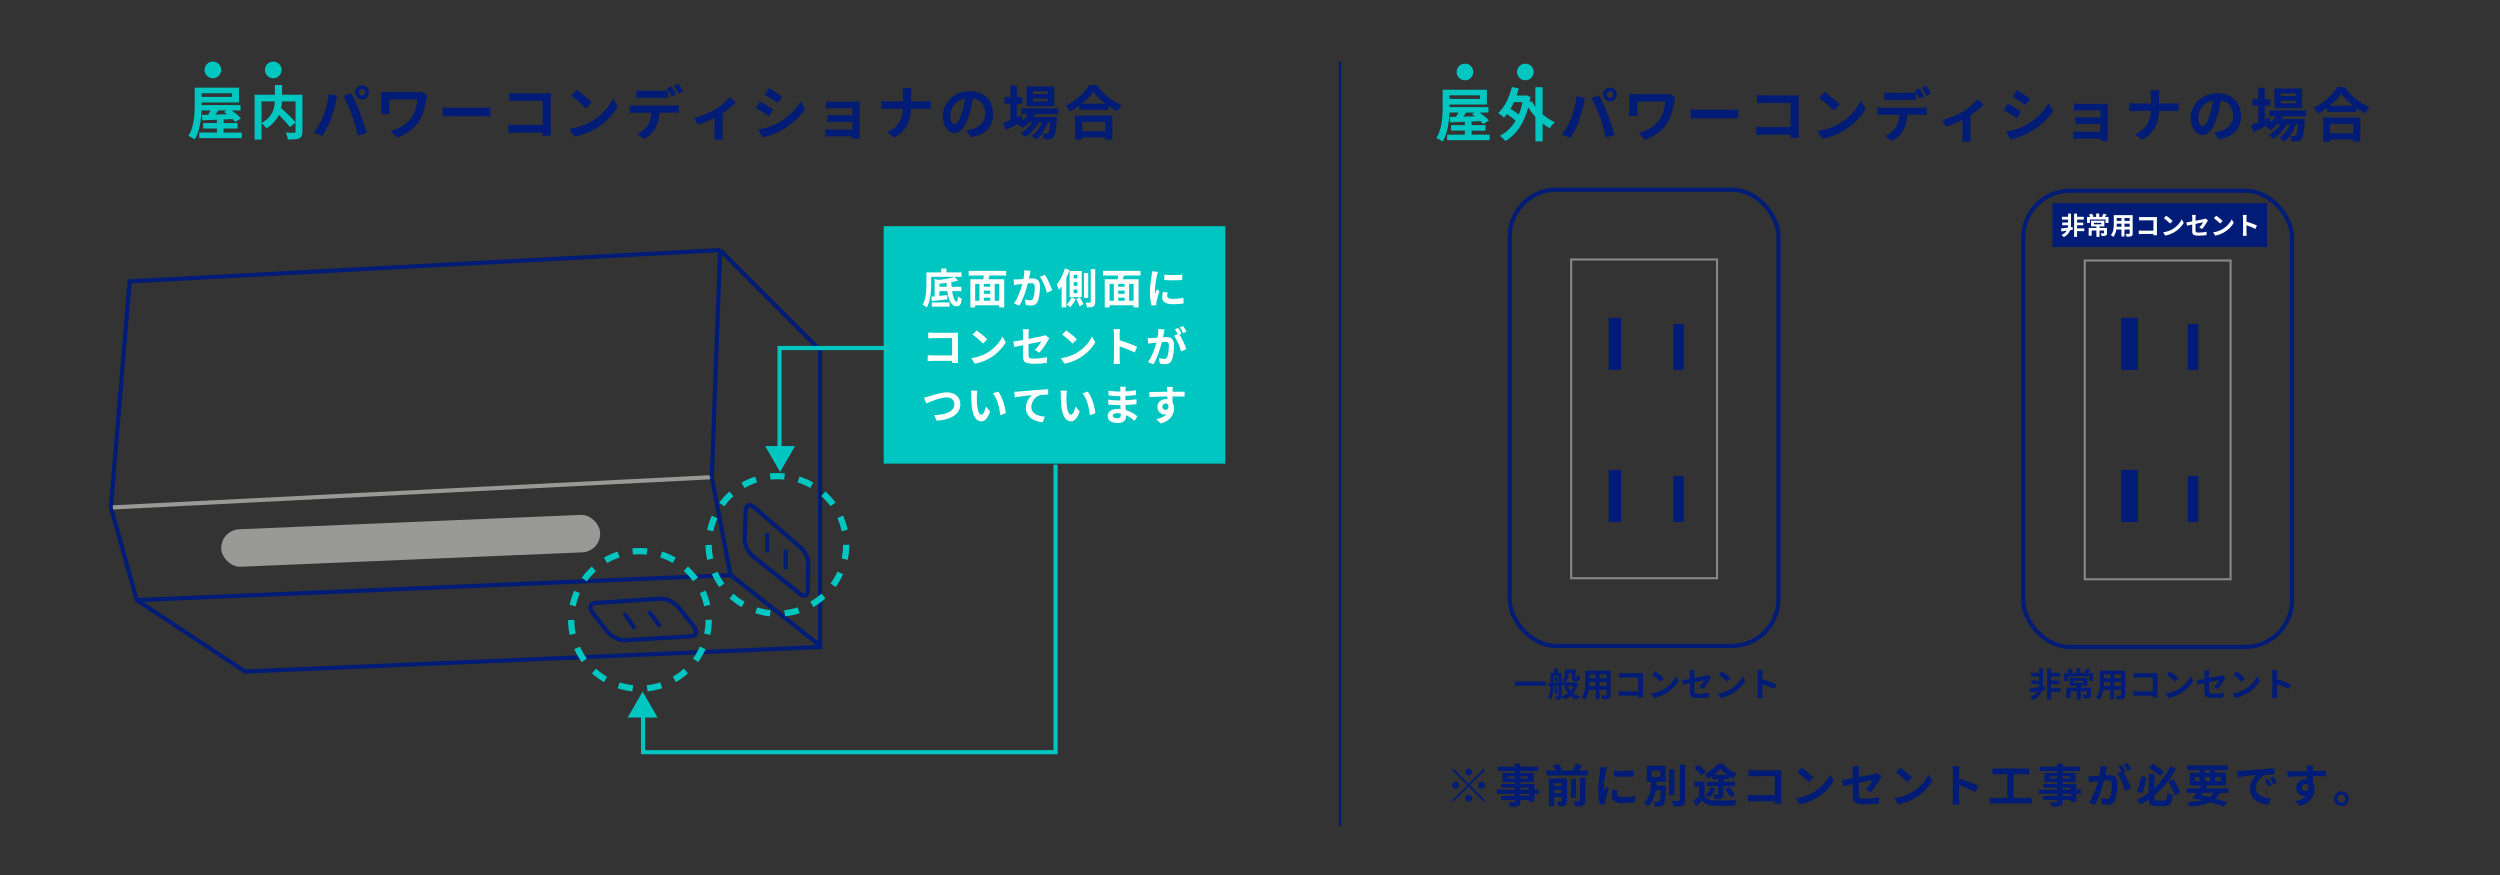 <?xml version="1.0" encoding="UTF-8"?>
<svg xmlns="http://www.w3.org/2000/svg" id="_レイヤー_2" data-name="レイヤー 2" viewBox="0 0 1200 420">
  <rect x="0" y="0" width="1200" height="420" fill="#333333" stroke="none"/>
  <defs>
    <style>
      .cls-1 {
        stroke-dasharray: 0 0 6.91 6.91;
        stroke-width: 3px;
      }

      .cls-1, .cls-2 {
        stroke: #00c6c1;
      }

      .cls-1, .cls-2, .cls-3, .cls-4, .cls-5, .cls-6 {
        fill: none;
        stroke-miterlimit: 10;
      }

      .cls-7 {
        fill: #00c6c1;
      }

      .cls-7, .cls-8, .cls-9, .cls-10 {
        stroke-width: 0px;
      }

      .cls-8 {
        fill: #001c77;
      }

      .cls-9 {
        fill: #999998;
      }

      .cls-2, .cls-3, .cls-4 {
        stroke-width: 2px;
      }

      .cls-10 {
        fill: #fff;
      }

      .cls-3, .cls-6 {
        stroke: #001c77;
      }

      .cls-4 {
        stroke: #999998;
      }

      .cls-5 {
        stroke: #888889;
      }
    </style>
  </defs>
  <path class="cls-3" d="m345.67,120.05l-283,15s-.23.01-.46.02l-.04.48s-8.02,97.08-8.92,108c.2.72.42,1.5.42,1.5l12,43s44.45,29.35,51.94,34.3c.81-.03,1.55-.07,1.55-.07,0,0,261.53-11.16,274.51-11.71,0-8.99,0-141.52,0-141.52,0,0,0-.43,0-1-6.97-6.97-48-48-48-48"></path>
  <line class="cls-4" x1="54.17" y1="243.55" x2="341.67" y2="229.05"></line>
  <line class="cls-3" x1="341.67" y1="229.05" x2="345.67" y2="120.05"></line>
  <line class="cls-3" x1="350.17" y1="275.55" x2="393.17" y2="309.55"></line>
  <line class="cls-3" x1="341.67" y1="229.05" x2="350.67" y2="276.05"></line>
  <line class="cls-3" x1="350.67" y1="276.05" x2="65.67" y2="288.05"></line>
  <rect class="cls-9" x="106.13" y="250.59" width="182.04" height="18" rx="9" ry="9" transform="translate(-10.75 8.52) rotate(-2.41)"></rect>
  <path class="cls-3" d="m331.56,305.47l-31.66,1.84c-2.73.16-6.55-1.79-8.54-4.34l-6.75-8.66c-1.97-2.52-1.38-4.71,1.3-4.88l31.18-2.05c2.76-.18,6.67,1.74,8.73,4.3l7.06,8.79c2.08,2.59,1.5,4.83-1.31,5Z"></path>
  <line class="cls-3" x1="299.63" y1="294.33" x2="304.71" y2="301.76"></line>
  <line class="cls-3" x1="311.45" y1="293.47" x2="316.9" y2="300.63"></line>
  <path class="cls-3" d="m384.34,285.24l-23.14-18.43c-2.15-1.71-3.83-5.41-3.74-8.24l.46-13.44c.09-2.78,1.91-3.51,4.03-1.68l22.83,19.8c1.82,1.58,3.24,4.92,3.2,7.49l-.22,12.41c-.05,2.61-1.56,3.55-3.41,2.08Z"></path>
  <line class="cls-3" x1="368.28" y1="255.89" x2="368.28" y2="265.17"></line>
  <line class="cls-3" x1="377.17" y1="263.89" x2="377.17" y2="273.17"></line>
  <g>
    <path class="cls-7" d="m116.05,63.63v2.63h-20.41v-2.63h8.48v-1.93h-6.61v-2.63h6.61v-1.6c-2.63.11-5.04.2-7.03.28l-.14-2.6,2.94-.06c.39-.64.81-1.37,1.2-2.07h-4.37c-.17,4.56-.9,10.16-3.3,13.92-.64-.56-2.16-1.4-2.97-1.71,2.77-4.31,3-10.61,3-15.06v-8.09h21.25v7.11h-17.92v1.23h18.68v2.6h-4.2c1.65,1.2,3.44,2.69,4.42,3.81l-2.77,1.71c-.34-.42-.78-.9-1.29-1.37-1.43.06-2.86.11-4.28.17v1.74h6.72v2.63h-6.72v1.93h8.71Zm-19.26-18.87v1.74h14.56v-1.74h-14.56Zm8.01,8.26c-.45.67-.92,1.34-1.37,1.96,1.76-.06,3.64-.11,5.52-.17-.45-.39-.92-.76-1.37-1.06l1.2-.73h-3.98Z"></path>
    <path class="cls-7" d="m145.17,63.13c0,1.79-.36,2.72-1.54,3.25-1.15.53-2.94.59-5.43.59-.11-.95-.62-2.44-1.09-3.3,1.65.08,3.53.06,4.06.06.53-.03.7-.17.7-.67v-4.2l-2.74,2.13c-1.12-1.54-3.22-3.81-5.26-5.85-1.09,2.35-2.97,4.65-6.02,6.44-.48-.67-1.51-1.85-2.32-2.46v7.9h-3.33v-21.56h9.74v-4.65h3.44v4.65h9.8v17.7Zm-19.66-4.12c5.29-2.74,6.24-6.89,6.38-10.33h-6.38v10.33Zm9.83-10.33c-.06,1.04-.17,2.07-.39,3.16,2.38,2.16,5.38,5.01,6.92,6.94v-10.11h-6.52Z"></path>
    <path class="cls-8" d="m157.77,45.15l4.09.84c-.25.81-.56,2.18-.67,2.8-.39,1.96-1.4,5.82-2.38,8.43-1.01,2.72-2.66,5.91-4.14,8.01l-3.92-1.65c1.76-2.3,3.42-5.32,4.37-7.78,1.26-3.14,2.32-7.08,2.66-10.64Zm7.11.84l3.72-1.2c1.15,2.16,3.08,6.47,4.14,9.18.98,2.52,2.46,7,3.25,9.77l-4.14,1.34c-.78-3.33-1.79-6.86-2.91-9.88-1.06-2.94-2.88-7.08-4.06-9.21Zm8.9-4.98c1.85,0,3.36,1.51,3.36,3.36s-1.51,3.33-3.36,3.33-3.36-1.51-3.36-3.33,1.51-3.36,3.36-3.36Zm0,4.96c.9,0,1.62-.73,1.62-1.6s-.73-1.62-1.62-1.62-1.62.73-1.62,1.62.73,1.6,1.62,1.6Z"></path>
    <path class="cls-8" d="m204.59,47.62c-.5,2.94-1.15,7-3.33,10.39-2.32,3.67-6.13,6.47-10.61,8.04l-3.14-3.19c3.78-.92,8.09-3.25,10.3-6.75,1.4-2.27,2.27-5.38,2.55-8.4h-13.44v4.68c0,.42.03,1.43.11,2.3h-4.12c.08-.87.14-1.54.14-2.3v-5.91c0-.76-.06-1.62-.14-2.35.9.06,2.13.11,3.44.11h13.38c.95,0,1.9-.06,2.66-.2l2.69,1.71c-.17.42-.42,1.48-.5,1.88Z"></path>
    <path class="cls-8" d="m217.02,51.7h15.04c1.32,0,2.55-.11,3.28-.17v4.4c-.67-.03-2.1-.14-3.28-.14h-15.04c-1.6,0-3.47.06-4.51.14v-4.4c1.01.08,3.05.17,4.51.17Z"></path>
    <path class="cls-8" d="m247.88,44.79h14.11c.81,0,1.99-.03,2.46-.06-.03.64-.08,1.76-.08,2.58v14.5c0,.98.06,2.46.11,3.3h-4.06c.03-.45.03-.92.03-1.46h-12.77c-1.09,0-2.69.08-3.61.17v-4c.98.08,2.24.17,3.5.17h12.91v-11.59h-12.57c-1.18,0-2.69.06-3.47.11v-3.89c1.04.11,2.49.17,3.44.17Z"></path>
    <path class="cls-8" d="m284.11,58.2c4.79-2.83,8.43-7.11,10.19-10.89l2.18,3.95c-2.13,3.78-5.85,7.64-10.36,10.36-2.83,1.71-6.44,3.28-10.39,3.95l-2.35-3.7c4.37-.62,8.01-2.04,10.72-3.67Zm0-9.04l-2.86,2.91c-1.46-1.57-4.96-4.62-7-6.05l2.63-2.8c1.96,1.32,5.6,4.23,7.22,5.94Z"></path>
    <path class="cls-8" d="m304.94,50.7h18.34c.59,0,1.82-.06,2.55-.17v3.64c-.7-.06-1.76-.08-2.55-.08h-6.75c-.17,2.88-.78,5.24-1.79,7.2-.98,1.96-3.14,4.12-5.63,5.38l-3.28-2.38c1.99-.76,3.95-2.35,5.07-4,1.15-1.74,1.62-3.84,1.74-6.19h-7.7c-.81,0-1.9.06-2.69.11v-3.67c.84.11,1.82.17,2.69.17Zm3.56-7.11h9.16c.95,0,2.07-.08,3.02-.22v3.61c-.95-.06-2.04-.08-3.02-.08h-9.16c-.95,0-2.16.03-3,.08v-3.61c.9.14,2.04.22,3,.22Zm16.07,1.68l-2.24.98c-.59-1.15-1.46-2.83-2.21-3.89l2.24-.92c.7,1.04,1.68,2.8,2.21,3.84Zm3.36-1.29l-2.24.98c-.59-1.18-1.48-2.8-2.24-3.86l2.21-.92c.73,1.06,1.76,2.83,2.27,3.81Z"></path>
    <path class="cls-8" d="m343.36,52.52c2.72-1.65,5.54-4.17,6.97-5.99l2.77,2.72c-1.32,1.46-3.78,3.44-6.27,5.1v9.6c0,.98.03,2.46.2,3.02h-4.14c.06-.56.14-2.04.14-3.02v-7.39c-2.46,1.23-5.6,2.52-8.04,3.28l-1.65-3.3c3.64-.78,7.81-2.66,10.02-4Z"></path>
    <path class="cls-8" d="m371.16,52.66l-2.04,3.14c-1.6-1.09-4.51-3-6.38-3.98l2.04-3.11c1.88,1.01,4.96,2.94,6.38,3.95Zm2.27,6.41c4.76-2.66,8.65-6.5,10.89-10.5l2.16,3.81c-2.6,3.86-6.55,7.42-11.14,10.05-2.86,1.62-6.86,3.02-9.35,3.47l-2.1-3.7c3.14-.53,6.5-1.46,9.55-3.14Zm2.04-12.74l-2.1,3.11c-1.57-1.09-4.48-3-6.33-4.03l2.04-3.08c1.85,1.01,4.93,3,6.38,4Z"></path>
    <path class="cls-8" d="m399.97,48.82h10.58c.67,0,1.71-.03,2.16-.06-.03.36-.03,1.29-.03,1.88v14.06c0,.45.03,1.4.03,1.9h-3.53c.03-.25.03-.7.03-1.12h-10.61c-.78,0-1.93.06-2.41.08v-3.44c.48.06,1.43.11,2.44.11h10.58v-3.72h-8.93c-1.06,0-2.41.03-3.05.06v-3.3c.73.06,1.99.08,3.05.08h8.93v-3.39h-9.24c-1.04,0-2.8.06-3.47.11v-3.39c.73.08,2.44.14,3.47.14Z"></path>
    <path class="cls-8" d="m433.1,42.35h4.45c-.17.87-.22,2.41-.22,3.3v3.05h6.3c1.29,0,2.46-.11,3.05-.17v3.81c-.59-.03-1.96-.11-3.08-.11h-6.3c-.17,5.63-1.93,10.22-7.98,13.83l-3.47-2.58c5.49-2.49,7.36-6.52,7.59-11.26h-7.14c-1.23,0-2.35.08-3.22.14v-3.86c.84.08,1.99.2,3.11.2h7.28v-3.08c0-.95-.11-2.41-.36-3.28Z"></path>
    <path class="cls-8" d="m466.02,65.82l-2.1-3.33c1.06-.11,1.85-.28,2.6-.45,3.58-.84,6.38-3.42,6.38-7.5,0-3.86-2.1-6.75-5.88-7.39-.39,2.38-.87,4.96-1.68,7.59-1.68,5.66-4.09,9.13-7.14,9.13s-5.68-3.42-5.68-8.15c0-6.47,5.6-11.98,12.85-11.98s11.31,4.82,11.31,10.92-3.61,10.08-10.67,11.17Zm-7.7-6.27c1.18,0,2.27-1.76,3.42-5.54.64-2.07,1.18-4.45,1.48-6.78-4.62.95-7.11,5.04-7.11,8.12,0,2.83,1.12,4.2,2.21,4.2Z"></path>
    <path class="cls-8" d="m496.77,54.81c-.22.45-.5.9-.78,1.34h11.37s-.03.76-.06,1.15c-.39,5.46-.84,7.7-1.6,8.51-.53.64-1.15.87-1.85.95-.64.08-1.71.11-2.83.06-.06-.78-.34-1.9-.76-2.6.9.08,1.62.08,1.99.08.39,0,.62-.06.84-.31.39-.42.73-1.85,1.04-5.24h-1.09c-1.15,3.14-3.33,6.52-5.6,8.29-.56-.64-1.51-1.4-2.35-1.85,2.13-1.34,4-3.84,5.21-6.44h-1.65c-1.51,2.69-4.12,5.49-6.55,7.03-.53-.64-1.4-1.48-2.18-1.96,2.07-1.04,4.23-3,5.71-5.07h-1.65c-1.04,1.09-2.13,2.02-3.28,2.74-.42-.53-1.48-1.51-2.18-1.96-2.02,1.01-4.03,2.02-5.74,2.86l-1.23-3.36c.95-.36,2.13-.84,3.44-1.37v-7.9h-2.8v-3.14h2.8v-5.52h3.08v5.52h2.63v3.14h-2.63v6.61l2.24-.98.59,2.38c1.01-.87,1.88-1.88,2.58-2.97h-3.16v-2.8h17.61v2.8h-11.14Zm9.24-3.86h-13.24v-9.46h13.24v9.46Zm-3.08-7.17h-7.22v1.34h7.22v-1.34Zm0,3.53h-7.22v1.34h7.22v-1.34Z"></path>
    <path class="cls-8" d="m526.42,40.81c3,4.28,7.53,7.84,11.98,9.63-.81.87-1.57,1.96-2.16,3-1.43-.73-2.88-1.65-4.28-2.66v1.93h-13.94v-1.96c-1.37,1.01-2.86,1.93-4.34,2.74-.45-.81-1.37-2.02-2.1-2.72,4.82-2.32,9.3-6.55,11.4-9.97h3.44Zm-10.25,14.67h17.75v11.48h-3.42v-1.04h-11.06v1.04h-3.28v-11.48Zm14.42-5.71c-2.32-1.82-4.4-3.84-5.74-5.68-1.32,1.88-3.28,3.86-5.57,5.68h11.31Zm-11.14,8.65v4.56h11.06v-4.56h-11.06Z"></path>
  </g>
  <circle class="cls-7" cx="102.17" cy="33.55" r="4"></circle>
  <circle class="cls-7" cx="131.17" cy="33.55" r="4"></circle>
  <g>
    <path class="cls-7" d="m715.05,64.63v2.63h-20.41v-2.63h8.48v-1.93h-6.61v-2.63h6.61v-1.6c-2.63.11-5.04.2-7.03.28l-.14-2.6,2.94-.06c.39-.64.81-1.37,1.21-2.07h-4.37c-.17,4.56-.9,10.16-3.3,13.92-.64-.56-2.16-1.4-2.97-1.71,2.77-4.31,3-10.61,3-15.06v-8.09h21.25v7.11h-17.92v1.23h18.68v2.6h-4.2c1.65,1.2,3.44,2.69,4.42,3.81l-2.77,1.71c-.34-.42-.78-.9-1.29-1.37-1.43.06-2.86.11-4.28.17v1.74h6.72v2.63h-6.72v1.93h8.71Zm-19.26-18.87v1.74h14.56v-1.74h-14.56Zm8.01,8.26c-.45.67-.92,1.34-1.37,1.96,1.76-.06,3.64-.11,5.52-.17-.45-.39-.92-.76-1.37-1.06l1.2-.73h-3.98Z"></path>
    <path class="cls-7" d="m740.47,54.89c1.79,1.57,3.81,2.86,5.85,3.75-.81.7-1.88,2.04-2.44,2.91-1.18-.62-2.32-1.37-3.42-2.21v8.54h-3.47v-11.79c-1.26-1.37-2.41-2.91-3.42-4.51-2.1,7.92-5.99,13.27-10.98,16.1-.56-.73-1.85-1.96-2.66-2.49,3.08-1.6,5.63-4,7.59-7.25-1.09-1.01-2.72-2.21-4.2-3.19-.45.62-.92,1.15-1.43,1.65-.59-.56-1.96-1.65-2.77-2.13,3.08-2.8,5.35-7.48,6.58-12.49l3.3.64c-.31,1.18-.64,2.3-1.04,3.42h3.89l.59-.11,2.18.76c-.14.84-.28,1.65-.42,2.44l1.04-.39c.48.9,1.06,1.82,1.74,2.69v-9.38h3.47v13.05Zm-13.75-5.88c-.5,1.15-1.06,2.21-1.68,3.25,1.4.81,2.88,1.82,4,2.72.76-1.79,1.34-3.78,1.79-5.96h-4.12Z"></path>
    <path class="cls-8" d="m756.77,46.15l4.09.84c-.25.81-.56,2.18-.67,2.8-.39,1.96-1.4,5.82-2.38,8.43-1.01,2.72-2.66,5.91-4.14,8.01l-3.92-1.65c1.76-2.3,3.42-5.32,4.37-7.78,1.26-3.14,2.32-7.08,2.66-10.64Zm7.11.84l3.72-1.2c1.15,2.16,3.08,6.47,4.14,9.18.98,2.52,2.46,7,3.25,9.77l-4.14,1.34c-.78-3.33-1.79-6.86-2.91-9.88-1.06-2.94-2.88-7.08-4.06-9.21Zm8.9-4.98c1.85,0,3.36,1.51,3.36,3.36s-1.51,3.33-3.36,3.33-3.36-1.51-3.36-3.33,1.51-3.36,3.36-3.36Zm0,4.96c.9,0,1.62-.73,1.62-1.6s-.73-1.62-1.62-1.62-1.62.73-1.62,1.62.73,1.6,1.62,1.6Z"></path>
    <path class="cls-8" d="m803.59,48.62c-.5,2.94-1.15,7-3.33,10.39-2.32,3.67-6.13,6.47-10.61,8.04l-3.14-3.19c3.78-.92,8.09-3.25,10.3-6.75,1.4-2.27,2.27-5.38,2.55-8.4h-13.44v4.68c0,.42.03,1.43.11,2.3h-4.12c.08-.87.14-1.54.14-2.3v-5.91c0-.76-.06-1.62-.14-2.35.9.06,2.13.11,3.44.11h13.38c.95,0,1.9-.06,2.66-.2l2.69,1.71c-.17.42-.42,1.48-.5,1.88Z"></path>
    <path class="cls-8" d="m816.02,52.7h15.04c1.32,0,2.55-.11,3.28-.17v4.4c-.67-.03-2.1-.14-3.28-.14h-15.04c-1.6,0-3.47.06-4.51.14v-4.4c1.01.08,3.05.17,4.51.17Z"></path>
    <path class="cls-8" d="m846.88,45.79h14.11c.81,0,1.99-.03,2.46-.06-.03.64-.08,1.76-.08,2.58v14.5c0,.98.06,2.46.11,3.3h-4.06c.03-.45.03-.92.03-1.46h-12.77c-1.09,0-2.69.08-3.61.17v-4c.98.08,2.24.17,3.5.17h12.91v-11.59h-12.57c-1.18,0-2.69.06-3.47.11v-3.89c1.04.11,2.49.17,3.44.17Z"></path>
    <path class="cls-8" d="m883.11,59.2c4.79-2.83,8.43-7.11,10.19-10.89l2.18,3.95c-2.13,3.78-5.85,7.64-10.36,10.36-2.83,1.71-6.44,3.28-10.39,3.95l-2.35-3.7c4.37-.62,8.01-2.04,10.72-3.67Zm0-9.04l-2.86,2.91c-1.46-1.57-4.96-4.62-7-6.05l2.63-2.8c1.96,1.32,5.6,4.23,7.22,5.94Z"></path>
    <path class="cls-8" d="m903.94,51.7h18.34c.59,0,1.82-.06,2.55-.17v3.64c-.7-.06-1.76-.08-2.55-.08h-6.75c-.17,2.88-.78,5.24-1.79,7.2-.98,1.96-3.14,4.12-5.63,5.38l-3.28-2.38c1.99-.76,3.95-2.35,5.07-4,1.15-1.74,1.62-3.84,1.74-6.19h-7.7c-.81,0-1.9.06-2.69.11v-3.67c.84.11,1.82.17,2.69.17Zm3.56-7.11h9.16c.95,0,2.07-.08,3.02-.22v3.61c-.95-.06-2.04-.08-3.02-.08h-9.16c-.95,0-2.16.03-3,.08v-3.61c.9.14,2.04.22,3,.22Zm16.07,1.68l-2.24.98c-.59-1.15-1.46-2.83-2.21-3.89l2.24-.92c.7,1.04,1.68,2.8,2.21,3.84Zm3.36-1.29l-2.24.98c-.59-1.18-1.48-2.8-2.24-3.86l2.21-.92c.73,1.06,1.76,2.83,2.27,3.81Z"></path>
    <path class="cls-8" d="m942.36,53.52c2.71-1.65,5.54-4.17,6.97-5.99l2.77,2.72c-1.32,1.46-3.78,3.44-6.27,5.1v9.6c0,.98.03,2.46.2,3.02h-4.14c.06-.56.14-2.04.14-3.02v-7.39c-2.46,1.23-5.6,2.52-8.04,3.28l-1.65-3.3c3.64-.78,7.81-2.66,10.02-4Z"></path>
    <path class="cls-8" d="m970.16,53.66l-2.04,3.14c-1.6-1.09-4.51-3-6.38-3.98l2.04-3.11c1.88,1.01,4.96,2.94,6.38,3.95Zm2.27,6.41c4.76-2.66,8.65-6.5,10.89-10.5l2.16,3.81c-2.6,3.86-6.55,7.42-11.14,10.05-2.86,1.62-6.86,3.02-9.35,3.47l-2.1-3.7c3.14-.53,6.5-1.46,9.55-3.14Zm2.04-12.74l-2.1,3.11c-1.57-1.09-4.48-3-6.33-4.03l2.04-3.08c1.85,1.01,4.93,3,6.38,4Z"></path>
    <path class="cls-8" d="m998.97,49.82h10.58c.67,0,1.71-.03,2.16-.06-.03.36-.03,1.29-.03,1.88v14.06c0,.45.03,1.4.03,1.9h-3.53c.03-.25.03-.7.03-1.12h-10.61c-.79,0-1.93.06-2.41.08v-3.44c.48.06,1.43.11,2.44.11h10.58v-3.72h-8.93c-1.06,0-2.41.03-3.05.06v-3.3c.73.06,1.99.08,3.05.08h8.93v-3.39h-9.24c-1.04,0-2.8.06-3.47.11v-3.39c.73.08,2.44.14,3.47.14Z"></path>
    <path class="cls-8" d="m1032.1,43.35h4.45c-.17.87-.22,2.41-.22,3.3v3.05h6.3c1.29,0,2.46-.11,3.05-.17v3.81c-.59-.03-1.96-.11-3.08-.11h-6.3c-.17,5.63-1.93,10.22-7.98,13.83l-3.47-2.58c5.49-2.49,7.36-6.52,7.59-11.26h-7.14c-1.23,0-2.35.08-3.22.14v-3.86c.84.08,1.99.2,3.11.2h7.28v-3.08c0-.95-.11-2.41-.36-3.28Z"></path>
    <path class="cls-8" d="m1065.02,66.82l-2.1-3.33c1.06-.11,1.85-.28,2.6-.45,3.58-.84,6.38-3.42,6.38-7.5,0-3.86-2.1-6.75-5.88-7.39-.39,2.38-.87,4.96-1.68,7.59-1.68,5.66-4.09,9.13-7.14,9.13s-5.68-3.42-5.68-8.15c0-6.47,5.6-11.98,12.85-11.98s11.31,4.82,11.31,10.92-3.61,10.08-10.67,11.17Zm-7.7-6.27c1.18,0,2.27-1.76,3.42-5.54.64-2.07,1.18-4.45,1.48-6.78-4.62.95-7.11,5.04-7.11,8.12,0,2.83,1.12,4.2,2.21,4.2Z"></path>
    <path class="cls-8" d="m1095.77,55.81c-.22.45-.5.9-.79,1.34h11.37s-.03.76-.06,1.15c-.39,5.46-.84,7.7-1.6,8.51-.53.64-1.15.87-1.85.95-.64.08-1.71.11-2.83.06-.06-.78-.34-1.9-.76-2.6.9.08,1.62.08,1.99.08.39,0,.62-.06.84-.31.39-.42.73-1.85,1.04-5.24h-1.09c-1.15,3.14-3.33,6.52-5.6,8.29-.56-.64-1.51-1.4-2.35-1.85,2.13-1.34,4-3.84,5.21-6.44h-1.65c-1.51,2.69-4.12,5.49-6.55,7.03-.53-.64-1.4-1.48-2.18-1.96,2.07-1.04,4.23-3,5.71-5.07h-1.65c-1.04,1.09-2.13,2.02-3.28,2.74-.42-.53-1.48-1.51-2.18-1.96-2.02,1.01-4.03,2.02-5.74,2.86l-1.23-3.36c.95-.36,2.13-.84,3.44-1.37v-7.9h-2.8v-3.14h2.8v-5.52h3.08v5.52h2.63v3.14h-2.63v6.61l2.24-.98.59,2.38c1.01-.87,1.88-1.88,2.58-2.97h-3.16v-2.8h17.61v2.8h-11.14Zm9.24-3.86h-13.24v-9.46h13.24v9.46Zm-3.08-7.17h-7.22v1.34h7.22v-1.34Zm0,3.53h-7.22v1.34h7.22v-1.34Z"></path>
    <path class="cls-8" d="m1125.42,41.81c3,4.28,7.53,7.84,11.98,9.63-.81.87-1.57,1.96-2.16,3-1.43-.73-2.88-1.65-4.28-2.66v1.93h-13.94v-1.96c-1.37,1.01-2.86,1.93-4.34,2.74-.45-.81-1.37-2.02-2.1-2.72,4.82-2.32,9.3-6.55,11.4-9.97h3.44Zm-10.25,14.67h17.75v11.48h-3.42v-1.04h-11.06v1.04h-3.28v-11.48Zm14.42-5.71c-2.32-1.82-4.4-3.84-5.74-5.68-1.32,1.88-3.28,3.86-5.57,5.68h11.31Zm-11.14,8.65v4.56h11.06v-4.56h-11.06Z"></path>
  </g>
  <circle class="cls-7" cx="703.17" cy="34.55" r="4"></circle>
  <circle class="cls-7" cx="732.17" cy="34.55" r="4"></circle>
  <line class="cls-6" x1="643.17" y1="29.55" x2="643.17" y2="396.55"></line>
  <rect class="cls-7" x="424.17" y="108.55" width="164" height="114"></rect>
  <g>
    <path class="cls-10" d="m446.96,132.85v3.5c0,3.22-.3,8.14-2.12,11.22-.4-.4-1.4-1.06-1.94-1.3,1.66-2.84,1.78-7,1.78-9.92v-5.6h7.12v-1.86h2.48v1.86h7.28v2.1h-14.6Zm10.04,6.88c.44,2.98,1.26,5.06,2.22,5.06.36,0,.52-.8.58-2.52.48.46,1.28.9,1.84,1.08-.28,3-1,3.7-2.58,3.68-2.38,0-3.74-3.08-4.36-7.3h-3.8v2.3c1.22-.12,2.52-.26,3.8-.4l.06,2.04c-2.6.32-5.38.64-7.44.88l-.24-2.14c.46-.04.98-.08,1.54-.14v-8.38l1.78.48c2.82-.3,5.86-.82,7.74-1.42l1.76,1.72c-.96.28-2.08.54-3.26.76.02.76.06,1.5.12,2.22h4.68v2.08h-4.44Zm-9.7,5.44h8.48v2.04h-8.48v-2.04Zm7.16-7.52c-.06-.6-.1-1.22-.12-1.86-1.16.16-2.32.3-3.44.4v1.46h3.56Z"></path>
    <path class="cls-10" d="m474.98,132.25c-.18.62-.38,1.22-.54,1.8h7.6v13.5h-2.42v-1.02h-11.54v1.02h-2.3v-13.5h6.16c.12-.58.24-1.2.32-1.8h-7.3v-2.24h18v2.24h-7.98Zm-6.9,12.1h2.06v-8.1h-2.06v8.1Zm7.24-8.1h-3.06v1.38h3.06v-1.38Zm0,3.24h-3.06v1.52h3.06v-1.52Zm-3.06,4.86h3.06v-1.48h-3.06v1.48Zm7.36-8.1h-2.16v8.1h2.16v-8.1Z"></path>
    <path class="cls-10" d="m494.3,131.67c-.14.6-.28,1.34-.42,2.06.66-.04,1.26-.08,1.68-.08,2.12,0,3.62.94,3.62,3.82,0,2.36-.28,5.6-1.14,7.34-.66,1.4-1.78,1.84-3.28,1.84-.78,0-1.72-.14-2.4-.28l-.44-2.64c.78.22,1.92.42,2.46.42.66,0,1.18-.2,1.5-.86.54-1.14.8-3.56.8-5.54,0-1.6-.68-1.82-1.94-1.82-.32,0-.82.04-1.38.08-.76,3.04-2.24,7.78-4.08,10.72l-2.6-1.04c1.94-2.62,3.32-6.66,4.04-9.4-.72.08-1.34.16-1.72.2-.56.1-1.62.24-2.22.34l-.24-2.72c.72.06,1.4.02,2.14,0,.62-.02,1.56-.08,2.58-.16.28-1.52.44-2.98.42-4.24l2.98.3c-.12.52-.26,1.16-.36,1.66Zm10.76,7.66l-2.54,1.18c-.52-2.22-1.94-5.84-3.36-7.6l2.38-1.02c1.24,1.72,2.92,5.54,3.52,7.44Z"></path>
    <path class="cls-10" d="m513.36,129.55c-.42,1.28-.94,2.6-1.52,3.88v14.1h-2.26v-10c-.4.6-.82,1.16-1.24,1.64-.18-.56-.76-1.94-1.14-2.56,1.6-1.86,3.08-4.78,3.96-7.72l2.2.66Zm2.94,14.12c-.62,1.28-1.7,2.9-2.6,3.8-.38-.38-1.14-.94-1.68-1.28.94-.86,1.9-2.42,2.36-3.52l1.92,1Zm2.94-1.06h-5.84v-12.54h5.84v12.54Zm-2.08-10.66h-1.78v1.72h1.78v-1.72Zm0,3.48h-1.78v1.74h1.78v-1.74Zm0,3.5h-1.78v1.78h1.78v-1.78Zm1.1,3.74c.68,1.04,1.46,2.42,1.76,3.32l-1.8,1.06c-.28-.9-1-2.36-1.64-3.46l1.68-.92Zm4.08.3h-2.04v-11.9h2.04v11.9Zm3.36-13.8v15.74c0,1.16-.2,1.8-.88,2.16-.64.38-1.62.46-3.04.46-.08-.64-.36-1.62-.66-2.26.88.04,1.74.02,2.04.02.28,0,.4-.1.4-.38v-15.74h2.14Z"></path>
    <path class="cls-10" d="m539.48,132.25c-.18.62-.38,1.22-.54,1.8h7.6v13.5h-2.42v-1.02h-11.54v1.02h-2.3v-13.5h6.16c.12-.58.24-1.2.32-1.8h-7.3v-2.24h18v2.24h-7.98Zm-6.9,12.1h2.06v-8.1h-2.06v8.1Zm7.24-8.1h-3.06v1.38h3.06v-1.38Zm0,3.24h-3.06v1.52h3.06v-1.52Zm-3.06,4.86h3.06v-1.48h-3.06v1.48Zm7.36-8.1h-2.16v8.1h2.16v-8.1Z"></path>
    <path class="cls-10" d="m555.3,132.27c-.26,1.34-.96,5.34-.96,7.34,0,.38.02.9.08,1.3.3-.68.62-1.38.9-2.04l1.24.98c-.56,1.66-1.22,3.84-1.44,4.9-.06.3-.1.74-.1.94,0,.22.02.54.04.82l-2.32.16c-.4-1.38-.78-3.82-.78-6.54,0-3,.62-6.38.84-7.92.06-.56.18-1.32.2-1.96l2.8.24c-.16.42-.42,1.42-.5,1.78Zm4.94,9.78c0,.88.76,1.42,2.8,1.42,1.78,0,3.26-.16,5.02-.52l.04,2.7c-1.3.24-2.9.38-5.16.38-3.44,0-5.1-1.22-5.1-3.28,0-.78.12-1.58.34-2.6l2.3.22c-.16.66-.24,1.14-.24,1.68Zm7.24-10.24v2.58c-2.46.22-6.08.24-8.6,0v-2.56c2.46.34,6.44.24,8.6-.02Z"></path>
    <path class="cls-10" d="m448.02,159.73h10.08c.58,0,1.42-.02,1.76-.04-.02.46-.06,1.26-.06,1.84v10.36c0,.7.04,1.76.08,2.36h-2.9c.02-.32.02-.66.02-1.04h-9.12c-.78,0-1.92.06-2.58.12v-2.86c.7.06,1.6.12,2.5.12h9.22v-8.28h-8.98c-.84,0-1.92.04-2.48.08v-2.78c.74.08,1.78.12,2.46.12Z"></path>
    <path class="cls-10" d="m473.9,169.31c3.42-2.02,6.02-5.08,7.28-7.78l1.56,2.82c-1.52,2.7-4.18,5.46-7.4,7.4-2.02,1.22-4.6,2.34-7.42,2.82l-1.68-2.64c3.12-.44,5.72-1.46,7.66-2.62Zm0-6.46l-2.04,2.08c-1.04-1.12-3.54-3.3-5-4.32l1.88-2c1.4.94,4,3.02,5.16,4.24Z"></path>
    <path class="cls-10" d="m491.06,165.69c-1.78.36-3.36.68-4.2.88l-.48-2.62c.94-.12,2.7-.42,4.68-.78v-2.86c0-.66-.06-1.68-.16-2.3h2.98c-.08.62-.18,1.62-.18,2.3v2.36c2.92-.56,5.72-1.12,6.62-1.34.56-.12,1.04-.26,1.42-.46l1.92,1.48c-.18.28-.48.74-.66,1.1-.88,1.66-2.7,4.4-4.14,5.82l-2.2-1.3c1.32-1.18,2.64-3,3.2-4.06-.62.14-3.32.66-6.16,1.24v5.3c0,1.24.36,1.68,2.56,1.68s4.32-.28,6.3-.68l-.08,2.72c-1.66.24-4.06.44-6.2.44-4.56,0-5.22-1.1-5.22-3.46v-5.46Z"></path>
    <path class="cls-10" d="m516.9,169.31c3.42-2.02,6.02-5.08,7.28-7.78l1.56,2.82c-1.52,2.7-4.18,5.46-7.4,7.4-2.02,1.22-4.6,2.34-7.42,2.82l-1.68-2.64c3.12-.44,5.72-1.46,7.66-2.62Zm0-6.46l-2.04,2.08c-1.04-1.12-3.54-3.3-5-4.32l1.88-2c1.4.94,4,3.02,5.16,4.24Z"></path>
    <path class="cls-10" d="m534.7,160.39c0-.7-.06-1.7-.2-2.4h3.12c-.08.7-.18,1.58-.18,2.4v2.96c2.68.78,6.52,2.2,8.36,3.1l-1.14,2.76c-2.06-1.08-5.06-2.24-7.22-2.98v5.66c0,.58.1,1.98.18,2.8h-3.12c.12-.8.2-2,.2-2.8v-11.5Z"></path>
    <path class="cls-10" d="m558.66,159.81c-.12.6-.28,1.34-.42,2.06.68-.04,1.26-.08,1.68-.08,2.12,0,3.62.94,3.62,3.82,0,2.36-.28,5.6-1.14,7.34-.66,1.4-1.76,1.84-3.28,1.84-.76,0-1.72-.14-2.4-.28l-.42-2.64c.76.22,1.92.42,2.44.42.68,0,1.18-.2,1.5-.86.54-1.14.82-3.56.82-5.54,0-1.6-.7-1.82-1.94-1.82-.32,0-.82.04-1.4.08-.76,3.04-2.24,7.78-4.08,10.72l-2.6-1.04c1.94-2.62,3.32-6.66,4.06-9.4-.72.08-1.36.16-1.72.2-.58.1-1.62.24-2.24.34l-.24-2.72c.74.06,1.4.02,2.14,0,.62-.02,1.56-.08,2.58-.18.28-1.5.46-2.96.42-4.22l2.98.3c-.12.52-.26,1.16-.36,1.66Zm8.48.32l-.98.42c1.2,1.86,2.7,5.2,3.26,6.98l-2.54,1.16c-.52-2.22-1.94-5.74-3.36-7.5l1.8-.78c-.4-.76-.9-1.72-1.36-2.36l1.58-.66c.5.74,1.22,2,1.6,2.74Zm2.38-.92l-1.58.68c-.42-.82-1.06-2-1.62-2.76l1.6-.64c.52.76,1.26,2.02,1.6,2.72Z"></path>
    <path class="cls-10" d="m445.96,190.25c1.54-.48,5.62-1.92,8.54-1.92,3.62,0,6.46,2.08,6.46,5.78,0,4.54-4.32,7.44-11.36,7.8l-1.16-2.66c5.42-.14,9.66-1.7,9.66-5.18,0-1.88-1.3-3.32-3.7-3.32-2.94,0-7.68,2-9.76,2.9l-1.14-2.8c.74-.12,1.74-.4,2.46-.6Z"></path>
    <path class="cls-10" d="m468.88,189.95c-.02,1.3,0,2.8.12,4.24.28,2.88.88,4.86,2.14,4.86.94,0,1.74-2.34,2.12-3.94l2,2.44c-1.32,3.48-2.58,4.7-4.18,4.7-2.2,0-4.1-1.98-4.66-7.34-.2-1.84-.22-4.18-.22-5.4,0-.56-.04-1.42-.16-2.04l3.08.04c-.14.72-.24,1.88-.24,2.44Zm13.88,8.38l-2.62,1.02c-.32-3.22-1.38-8.08-3.56-10.56l2.54-.82c1.9,2.3,3.42,7.3,3.64,10.36Z"></path>
    <path class="cls-10" d="m488.82,187.95c1.66-.14,4.96-.44,8.62-.76,2.06-.16,4.26-.3,5.66-.34l.02,2.56c-1.08.02-2.8.02-3.86.26-2.42.64-4.22,3.24-4.22,5.62,0,3.28,3.08,4.48,6.46,4.66l-.94,2.74c-4.18-.28-8.14-2.54-8.14-6.86,0-2.88,1.62-5.16,2.96-6.18-1.88.2-5.96.64-8.28,1.14l-.26-2.74c.8-.02,1.58-.06,1.98-.1Z"></path>
    <path class="cls-10" d="m511.88,189.95c-.02,1.3,0,2.8.12,4.24.28,2.88.88,4.86,2.14,4.86.94,0,1.74-2.34,2.12-3.94l2,2.44c-1.32,3.48-2.58,4.7-4.18,4.7-2.2,0-4.1-1.98-4.66-7.34-.2-1.84-.22-4.18-.22-5.4,0-.56-.04-1.42-.16-2.04l3.08.04c-.14.72-.24,1.88-.24,2.44Zm13.88,8.38l-2.62,1.02c-.32-3.22-1.38-8.08-3.56-10.56l2.54-.82c1.9,2.3,3.42,7.3,3.64,10.36Z"></path>
    <path class="cls-10" d="m540.24,187.05c-.02.2-.02.5-.02.82,1.64-.08,3.3-.24,5.06-.54l-.02,2.3c-1.32.16-3.14.34-5.08.44v2.06c2.02-.1,3.72-.26,5.34-.48l-.02,2.36c-1.8.2-3.36.34-5.28.4.04.76.08,1.58.14,2.38,2.52.72,4.44,2.06,5.6,3.02l-1.44,2.24c-1.08-1-2.44-2.06-4.04-2.78.02.28.02.52.02.74,0,1.7-1.3,3.02-3.94,3.02-3.2,0-4.88-1.22-4.88-3.34s1.86-3.44,4.94-3.44c.42,0,.84.02,1.24.06-.04-.62-.06-1.26-.08-1.86h-1.04c-1.16,0-3.44-.1-4.76-.26l-.02-2.36c1.3.24,3.76.38,4.82.38h.96c0-.66,0-1.38.02-2.06h-.74c-1.26,0-3.58-.18-4.9-.36l-.06-2.28c1.44.24,3.72.44,4.94.44h.78v-.94c0-.38-.04-1-.12-1.38h2.7c-.06.4-.1.9-.12,1.42Zm-4.04,13.72c1.06,0,1.76-.3,1.76-1.46,0-.22,0-.5-.02-.86-.54-.08-1.08-.14-1.64-.14-1.42,0-2.2.56-2.2,1.24,0,.76.72,1.22,2.1,1.22Z"></path>
    <path class="cls-10" d="m562.84,187.41c0,.16,0,.38-.02.62,2.02,0,4.76-.04,5.8-.02l-.02,2.36c-1.2-.06-3.06-.1-5.78-.1,0,1.02.02,2.12.02,3,.48.76.72,1.7.72,2.74,0,2.6-1.52,5.92-6.4,7.28l-2.14-2.12c2.02-.42,3.78-1.08,4.88-2.28-.28.06-.58.1-.9.1-1.54,0-3.44-1.24-3.44-3.68,0-2.26,1.82-3.74,4-3.74.28,0,.54.02.8.06,0-.44,0-.9-.02-1.34-3.02.04-6.14.16-8.6.3l-.06-2.42c2.28,0,5.92-.08,8.64-.12-.02-.26-.02-.46-.04-.62-.06-.82-.14-1.5-.2-1.74h2.9c-.04.32-.12,1.4-.14,1.72Zm-3.34,9.36c.84,0,1.58-.64,1.3-2.4-.28-.46-.76-.7-1.3-.7-.78,0-1.54.54-1.54,1.6,0,.92.74,1.5,1.54,1.5Z"></path>
  </g>
  <g>
    <path class="cls-8" d="m712.2,368.98l.64.64-7.26,7.26,7.26,7.26-.64.64-7.26-7.26-7.28,7.28-.64-.64,7.28-7.28-7.26-7.26.64-.64,7.26,7.26,7.26-7.26Zm-13.53,9.55c-.9,0-1.65-.75-1.65-1.65s.75-1.65,1.65-1.65,1.65.75,1.65,1.65-.75,1.65-1.65,1.65Zm4.62-7.92c0-.9.75-1.65,1.65-1.65s1.65.75,1.65,1.65-.75,1.65-1.65,1.65-1.65-.75-1.65-1.65Zm3.3,12.54c0,.9-.75,1.65-1.65,1.65s-1.65-.75-1.65-1.65.75-1.65,1.65-1.65,1.65.75,1.65,1.65Zm4.62-7.92c.9,0,1.65.75,1.65,1.65s-.75,1.65-1.65,1.65-1.65-.75-1.65-1.65.75-1.65,1.65-1.65Z"></path>
    <path class="cls-8" d="m738.75,381.04h-2.29v3.83h-2.66v-.9h-3.96v.68c0,1.3-.31,1.83-1.17,2.2-.84.33-2.02.37-3.89.37-.13-.62-.53-1.52-.86-2.07,1.06.04,2.35.04,2.71.04.42-.02.55-.15.55-.55v-.68h-6.69v-1.89h6.69v-1.03h-8.71v-2h8.71v-.95h-6.51v-1.76h6.51v-.97h-5.96v-4.36h5.96v-.9h-8.21v-2.07h8.21v-1.43h2.66v1.43h8.4v2.07h-8.4v.9h6.25v4.36h-6.25v.97h6.62v2.71h2.29v2Zm-11.57-7.33v-1.06h-3.45v1.06h3.45Zm2.66-1.06v1.06h3.56v-1.06h-3.56Zm0,6.38h3.96v-.95h-3.96v.95Zm3.96,2h-3.96v1.03h3.96v-1.03Z"></path>
    <path class="cls-8" d="m762.18,369.86v2.35h-19.91v-2.35h4.69c-.4-.75-1.03-1.69-1.65-2.42l2.49-.86c.79.84,1.67,2.02,2.05,2.86l-1.21.42h6.12c.66-1.01,1.36-2.31,1.8-3.32l2.84.84c-.53.86-1.12,1.72-1.67,2.49h4.47Zm-10.01,14.7c0,1.12-.22,1.74-.97,2.11-.7.37-1.72.42-3.06.42-.13-.66-.51-1.63-.84-2.22.81.04,1.69.04,1.98.02.26,0,.35-.09.35-.35v-1.96h-3.67v4.44h-2.49v-13.29h8.69v10.82Zm-6.2-8.62v1.36h3.67v-1.36h-3.67Zm3.67,4.73v-1.43h-3.67v1.43h3.67Zm6.82,2.27h-2.4v-8.98h2.4v8.98Zm1.98-9.59h2.57v10.93c0,1.3-.24,1.94-1.12,2.35-.84.4-2.02.46-3.61.44-.13-.7-.55-1.78-.95-2.46,1.12.04,2.27.04,2.64.02.35,0,.46-.09.46-.4v-10.89Z"></path>
    <path class="cls-8" d="m770.8,370.35c-.29,1.47-1.06,5.87-1.06,8.07,0,.42.02.99.09,1.43.33-.75.68-1.52.99-2.24l1.36,1.08c-.62,1.83-1.34,4.22-1.58,5.39-.07.33-.11.81-.11,1.03,0,.24.02.59.04.9l-2.55.18c-.44-1.52-.86-4.2-.86-7.19,0-3.3.68-7.02.92-8.71.07-.62.2-1.45.22-2.16l3.08.26c-.18.46-.46,1.56-.55,1.96Zm5.43,10.76c0,.97.84,1.56,3.08,1.56,1.96,0,3.59-.18,5.52-.57l.04,2.97c-1.43.26-3.19.42-5.68.42-3.78,0-5.61-1.34-5.61-3.61,0-.86.13-1.74.37-2.86l2.53.24c-.18.73-.26,1.25-.26,1.85Zm7.96-11.26v2.84c-2.71.24-6.69.26-9.46,0v-2.82c2.71.37,7.08.26,9.46-.02Z"></path>
    <path class="cls-8" d="m799.67,377.08s-.02.64-.02.95c-.22,5.3-.46,7.41-1.06,8.16-.44.53-.95.73-1.65.81-.59.09-1.61.11-2.66.07-.02-.68-.29-1.63-.66-2.27.88.11,1.76.11,2.16.11.33,0,.53-.04.73-.29.33-.37.53-1.78.68-5.26h-2.44c-.51,3.01-1.54,5.83-3.87,7.81-.37-.66-1.12-1.47-1.74-1.91,2.88-2.38,3.32-6.34,3.5-9.99h-2.2v-7.66h9.04v7.66h-4.29c-.04.59-.09,1.21-.13,1.8h4.62Zm-6.86-4.14h4.14v-3.01h-4.14v3.01Zm10.87,8.71h-2.55v-12.39h2.55v12.39Zm5.21-14.61v16.94c0,1.54-.31,2.27-1.21,2.68-.9.42-2.38.51-4.38.51-.11-.77-.51-1.98-.9-2.71,1.43.04,2.84.04,3.3.04.42,0,.59-.13.59-.53v-16.94h2.6Z"></path>
    <path class="cls-8" d="m818.19,382.05c.92,1.47,2.6,2.07,4.91,2.16,2.57.11,7.57.04,10.49-.18-.31.62-.7,1.89-.81,2.64-2.66.13-7.08.18-9.72.07-2.73-.11-4.55-.73-5.98-2.44-.95.86-1.89,1.72-3.06,2.64l-1.28-2.73c.88-.53,1.96-1.28,2.9-2.02v-4.64h-2.42v-2.4h4.97v6.91Zm-1.52-9.86c-.64-1.03-2.18-2.53-3.45-3.52l1.96-1.56c1.28.95,2.86,2.33,3.59,3.37l-2.09,1.72Zm5.24.26c-.75.48-1.52.92-2.29,1.3-.29-.66-.88-1.69-1.36-2.29,2.49-1.01,4.97-3.06,6.18-4.84h2.57c1.69,2.05,4.11,3.81,6.56,4.64-.55.68-1.12,1.67-1.52,2.42-.64-.31-1.32-.68-2-1.12v1.45h-2.84v1.21h5.59v2.16h-5.59v3.83c0,1.1-.18,1.69-.92,2.05-.75.35-1.74.37-3.1.37-.09-.66-.4-1.58-.68-2.2.75.04,1.61.04,1.83.04.29,0,.37-.09.37-.33v-3.76h-5.32v-2.16h5.32v-1.21h-2.79v-1.56Zm1.58,5.98c-.68,1.65-1.83,3.32-2.97,4.36-.44-.4-1.39-.99-1.94-1.3,1.14-.9,2.11-2.24,2.64-3.61l2.27.55Zm5.61-6.53c-1.28-.92-2.49-2-3.28-3.01-.77,1.01-1.87,2.07-3.15,3.01h6.42Zm.99,5.87c.99,1.19,2.22,2.79,2.77,3.92l-2.2,1.08c-.51-1.08-1.65-2.79-2.64-4.03l2.07-.97Z"></path>
    <path class="cls-8" d="m842,369.75h11.09c.64,0,1.56-.02,1.94-.04-.02.51-.07,1.39-.07,2.02v11.4c0,.77.04,1.94.09,2.6h-3.19c.02-.35.02-.73.02-1.14h-10.03c-.86,0-2.11.07-2.84.13v-3.15c.77.07,1.76.13,2.75.13h10.14v-9.11h-9.88c-.92,0-2.11.04-2.73.09v-3.06c.81.09,1.96.13,2.71.13Z"></path>
    <path class="cls-8" d="m870.46,380.29c3.76-2.22,6.62-5.59,8.01-8.56l1.72,3.1c-1.67,2.97-4.6,6.01-8.14,8.14-2.22,1.34-5.06,2.57-8.16,3.1l-1.85-2.9c3.43-.48,6.29-1.61,8.43-2.88Zm0-7.11l-2.24,2.29c-1.14-1.23-3.89-3.63-5.5-4.75l2.07-2.2c1.54,1.03,4.4,3.32,5.68,4.66Z"></path>
    <path class="cls-8" d="m889.34,376.31c-1.96.4-3.7.75-4.62.97l-.53-2.88c1.03-.13,2.97-.46,5.15-.86v-3.15c0-.73-.07-1.85-.18-2.53h3.28c-.09.68-.2,1.78-.2,2.53v2.6c3.21-.62,6.29-1.23,7.28-1.47.62-.13,1.14-.29,1.56-.51l2.11,1.63c-.2.31-.53.81-.73,1.21-.97,1.83-2.97,4.84-4.55,6.4l-2.42-1.43c1.45-1.3,2.9-3.3,3.52-4.47-.68.15-3.65.73-6.78,1.36v5.83c0,1.36.4,1.85,2.82,1.85s4.75-.31,6.93-.75l-.09,2.99c-1.83.26-4.47.48-6.82.48-5.02,0-5.74-1.21-5.74-3.81v-6.01Z"></path>
    <path class="cls-8" d="m917.76,380.29c3.76-2.22,6.62-5.59,8.01-8.56l1.72,3.1c-1.67,2.97-4.6,6.01-8.14,8.14-2.22,1.34-5.06,2.57-8.16,3.1l-1.85-2.9c3.43-.48,6.29-1.61,8.43-2.88Zm0-7.11l-2.24,2.29c-1.14-1.23-3.89-3.63-5.5-4.75l2.07-2.2c1.54,1.03,4.4,3.32,5.68,4.66Z"></path>
    <path class="cls-8" d="m937.34,370.48c0-.77-.07-1.87-.22-2.64h3.43c-.09.77-.2,1.74-.2,2.64v3.26c2.95.86,7.17,2.42,9.2,3.41l-1.25,3.04c-2.27-1.19-5.57-2.46-7.94-3.28v6.23c0,.64.11,2.18.2,3.08h-3.43c.13-.88.22-2.2.22-3.08v-12.65Z"></path>
    <path class="cls-8" d="m975.14,383v2.64h-20v-2.64h8.38v-11.37h-7.19v-2.73h17.58v2.73h-7.39v11.37h8.62Z"></path>
    <path class="cls-8" d="m998.9,381.04h-2.29v3.83h-2.66v-.9h-3.96v.68c0,1.3-.31,1.83-1.17,2.2-.84.33-2.02.37-3.89.37-.13-.62-.53-1.52-.86-2.07,1.06.04,2.35.04,2.71.04.42-.02.55-.15.55-.55v-.68h-6.69v-1.89h6.69v-1.03h-8.71v-2h8.71v-.95h-6.51v-1.76h6.51v-.97h-5.96v-4.36h5.96v-.9h-8.21v-2.07h8.21v-1.43h2.66v1.43h8.4v2.07h-8.4v.9h6.25v4.36h-6.25v.97h6.62v2.71h2.29v2Zm-11.57-7.33v-1.06h-3.45v1.06h3.45Zm2.66-1.06v1.06h3.56v-1.06h-3.56Zm0,6.38h3.96v-.95h-3.96v.95Zm3.96,2h-3.96v1.03h3.96v-1.03Z"></path>
    <path class="cls-8" d="m1011,369.84c-.13.66-.31,1.47-.46,2.27.75-.04,1.39-.09,1.85-.09,2.33,0,3.98,1.03,3.98,4.2,0,2.6-.31,6.16-1.25,8.07-.73,1.54-1.94,2.02-3.61,2.02-.84,0-1.89-.15-2.64-.31l-.46-2.9c.84.24,2.11.46,2.68.46.75,0,1.3-.22,1.65-.95.59-1.25.9-3.92.9-6.09,0-1.76-.77-2-2.13-2-.35,0-.9.04-1.54.09-.84,3.34-2.46,8.56-4.49,11.79l-2.86-1.14c2.13-2.88,3.65-7.33,4.47-10.34-.79.09-1.5.18-1.89.22-.64.11-1.78.26-2.46.37l-.26-2.99c.81.07,1.54.02,2.35,0,.68-.02,1.72-.09,2.84-.2.31-1.65.51-3.26.46-4.64l3.28.33c-.13.57-.29,1.28-.4,1.83Zm9.33.35l-1.08.46c1.32,2.05,2.97,5.72,3.59,7.68l-2.79,1.28c-.57-2.44-2.13-6.31-3.7-8.25l1.98-.86c-.44-.84-.99-1.89-1.5-2.6l1.74-.73c.55.81,1.34,2.2,1.76,3.01Zm2.62-1.01l-1.74.75c-.46-.9-1.17-2.2-1.78-3.04l1.76-.7c.57.84,1.39,2.22,1.76,2.99Z"></path>
    <path class="cls-8" d="m1030.38,373.18c-.46,2.6-1.17,5.68-2.27,7.57l-2.53-.95c1.08-1.89,1.91-4.69,2.31-7.26l2.49.64Zm8.45,11.11c1.12,0,1.32-.64,1.47-3.74.64.46,1.8.92,2.57,1.1-.35,3.96-1.12,5.26-3.83,5.26h-3.85c-2.71,0-3.63-.75-3.78-3.17-1.28.88-2.66,1.67-4.07,2.35-.4-.59-1.19-1.56-1.72-2.07,2.05-.92,3.98-2.11,5.76-3.48v-9h2.79v6.64c3.32-3.12,5.96-6.78,7.63-10.3l2.64,1.03c-2.4,4.6-5.85,9.13-10.27,12.74v1.34c0,1.12.18,1.28,1.3,1.28h3.34Zm-1.94-11.84c-1.28-1.06-3.52-2.77-5.24-3.96l1.69-1.91c1.78,1.14,4,2.77,5.26,3.74l-1.72,2.13Zm6.25,1.56c1.39,2.07,2.77,4.75,3.32,6.56l-2.51,1.28c-.51-1.83-1.87-4.64-3.17-6.71l2.35-1.12Z"></path>
    <path class="cls-8" d="m1065.52,380.58c-.55,1.12-1.23,2.05-2.05,2.82,2.13.59,4.05,1.19,5.54,1.72l-1.61,2.13c-1.67-.68-3.89-1.45-6.38-2.18-2.46,1.21-5.72,1.78-9.99,2.11-.18-.75-.59-1.67-.99-2.24,2.9-.11,5.28-.37,7.24-.88-.7-.18-1.41-.35-2.13-.51l-.24.33-2.53-.79c.55-.7,1.19-1.56,1.85-2.51h-4.58v-2.11h5.98c.31-.48.59-.95.88-1.41h-5.46v-6.16h4.77v-1.25h-5.79v-2.27h19.16v2.27h-5.96v1.25h5.26v6.16h-9c-.29.46-.57.92-.88,1.41h11.11v2.11h-4.22Zm-11.99-5.57h2.31v-2.05h-2.31v2.05Zm2.97,6.64c1.36.29,2.75.62,4.09.97.81-.55,1.47-1.23,2-2.05h-5.37l-.73,1.08Zm1.8-10.76h2.49v-1.25h-2.49v1.25Zm2.49,4.11v-2.05h-2.49v2.05h2.49Zm2.46-2.05v2.05h2.64v-2.05h-2.64Z"></path>
    <path class="cls-8" d="m1076.01,370.04c1.85-.15,5.48-.48,9.5-.81,2.27-.2,4.66-.33,6.23-.4l.02,2.82c-1.19.02-3.08.02-4.25.31-2.66.7-4.66,3.54-4.66,6.16,0,3.63,3.39,4.93,7.13,5.13l-1.03,3.01c-4.62-.31-8.98-2.77-8.98-7.55,0-3.17,1.78-5.68,3.28-6.8-2.07.22-6.56.7-9.11,1.25l-.29-3.01c.88-.02,1.74-.07,2.16-.11Zm14.37,6.75l-1.67.75c-.55-1.21-1.01-2.07-1.72-3.06l1.63-.68c.55.79,1.34,2.13,1.76,2.99Zm2.55-1.08l-1.65.79c-.59-1.19-1.1-2-1.8-2.97l1.61-.75c.55.77,1.39,2.07,1.85,2.93Z"></path>
    <path class="cls-8" d="m1110.2,369.4c0,.18,0,.42-.02.68,2.22,0,5.24-.04,6.38-.02l-.02,2.6c-1.32-.07-3.37-.11-6.36-.11,0,1.12.02,2.33.02,3.3.53.84.79,1.87.79,3.01,0,2.86-1.67,6.51-7.04,8.01l-2.35-2.33c2.22-.46,4.16-1.19,5.37-2.51-.31.07-.64.11-.99.11-1.69,0-3.78-1.36-3.78-4.05,0-2.49,2-4.11,4.4-4.11.31,0,.59.02.88.07,0-.48,0-.99-.02-1.47-3.32.04-6.75.18-9.46.33l-.07-2.66c2.51,0,6.51-.09,9.5-.13-.02-.29-.02-.51-.04-.68-.07-.9-.15-1.65-.22-1.91h3.19c-.04.35-.13,1.54-.15,1.89Zm-3.67,10.3c.92,0,1.74-.7,1.43-2.64-.31-.51-.84-.77-1.43-.77-.86,0-1.69.59-1.69,1.76,0,1.01.81,1.65,1.69,1.65Z"></path>
    <path class="cls-8" d="m1127.45,383.35c0,1.96-1.58,3.56-3.56,3.56s-3.54-1.61-3.54-3.56,1.61-3.56,3.54-3.56,3.56,1.61,3.56,3.56Zm-1.58,0c0-1.1-.88-1.98-1.98-1.98s-1.96.88-1.96,1.98.9,1.98,1.96,1.98,1.98-.88,1.98-1.98Z"></path>
  </g>
  <g>
    <path class="cls-8" d="m742.06,327.13v2.06h-14.72v-2.06h14.72Z"></path>
    <path class="cls-8" d="m749.53,328.86v5.22c0,.72-.11,1.14-.58,1.41-.45.26-1.04.29-1.95.29-.05-.42-.26-1.09-.45-1.49.51.02,1.04.02,1.2.02.19,0,.24-.06.24-.26v-5.02l-2.27.24c-.03,2.11-.26,4.78-1.33,6.5-.27-.26-.91-.67-1.28-.83.93-1.52,1.09-3.66,1.12-5.49l-.93.1-.19-1.52,1.12-.1v-4.93h1.46c.18-.69.37-1.54.43-2.18l2.03.32c-.24.66-.5,1.31-.72,1.86h2.1v4.41l.67-.08.05,1.46-.72.08Zm-3.81-1.08c.72-.06,1.49-.15,2.27-.23v-3.09h-2.27v3.31Zm1.26-2.95c.38.61.72,1.42.82,1.98l-1.2.48c-.08-.54-.37-1.39-.72-2.02l1.1-.45Zm.35,8.29h-1.09v-3.65h1.09v3.65Zm10.21-5.2c-.46,2.03-1.26,3.65-2.34,4.9.88.62,1.94,1.1,3.18,1.38-.4.37-.88,1.09-1.14,1.57-1.33-.37-2.43-.94-3.34-1.71-.93.74-2.02,1.3-3.22,1.73-.21-.46-.66-1.2-1.01-1.58,1.1-.32,2.11-.82,2.96-1.47-.67-.9-1.22-1.94-1.63-3.14l1.47-.34h-1.95v-1.66h.67c-.29-.29-.98-.85-1.33-1.06,1.14-.88,1.25-2.05,1.25-3.02v-2.1h5.09v3.54c0,.27-.02.43.02.48.03.06.1.08.16.08h.26c.08,0,.16-.02.21-.06.06-.03.1-.13.13-.34.03-.22.05-.72.06-1.33.3.26.9.56,1.36.7-.05.66-.11,1.36-.22,1.65-.11.3-.3.53-.54.64-.22.13-.58.19-.86.19h-.83c-.38,0-.82-.13-1.07-.4-.26-.26-.37-.61-.37-1.6v-1.9h-1.7v.48c0,1.36-.26,3.02-1.57,4.05h4.8l.3-.06,1.2.4Zm-4.99,1.33c.32.86.75,1.65,1.31,2.34.59-.67,1.07-1.46,1.41-2.34h-2.72Z"></path>
    <path class="cls-8" d="m773.07,333.53c0,1.02-.22,1.54-.86,1.82-.66.32-1.63.35-3.07.34-.06-.51-.37-1.33-.61-1.82.9.05,1.95.03,2.24.03.3,0,.42-.1.42-.38v-2.4h-3.38v4.46h-1.92v-4.46h-3.26c-.29,1.74-.86,3.5-2.02,4.75-.3-.35-1.07-1.01-1.5-1.23,1.74-1.92,1.89-4.77,1.89-7.01v-5.71h12.08v11.62Zm-7.18-4.21v-1.97h-3.01v.29c0,.51-.02,1.09-.05,1.68h3.06Zm-3.01-5.6v1.86h3.01v-1.86h-3.01Zm8.3,0h-3.38v1.86h3.38v-1.86Zm0,5.6v-1.97h-3.38v1.97h3.38Z"></path>
    <path class="cls-8" d="m779.16,323.13h8.06c.46,0,1.14-.02,1.41-.03-.02.37-.05,1.01-.05,1.47v8.29c0,.56.03,1.41.06,1.89h-2.32c.02-.26.02-.53.02-.83h-7.3c-.62,0-1.54.05-2.06.1v-2.29c.56.05,1.28.1,2,.1h7.38v-6.62h-7.18c-.67,0-1.54.03-1.98.06v-2.22c.59.06,1.42.1,1.97.1Z"></path>
    <path class="cls-8" d="m798.67,330.79c2.74-1.62,4.82-4.06,5.82-6.22l1.25,2.26c-1.22,2.16-3.34,4.37-5.92,5.92-1.62.98-3.68,1.87-5.94,2.26l-1.34-2.11c2.5-.35,4.58-1.17,6.13-2.1Zm0-5.17l-1.63,1.66c-.83-.9-2.83-2.64-4-3.46l1.5-1.6c1.12.75,3.2,2.42,4.13,3.39Z"></path>
    <path class="cls-8" d="m811.19,327.9c-1.42.29-2.69.54-3.36.7l-.38-2.1c.75-.1,2.16-.34,3.74-.62v-2.29c0-.53-.05-1.34-.13-1.84h2.38c-.06.5-.14,1.3-.14,1.84v1.89c2.34-.45,4.58-.9,5.3-1.07.45-.1.83-.21,1.14-.37l1.54,1.18c-.14.22-.38.59-.53.88-.7,1.33-2.16,3.52-3.31,4.66l-1.76-1.04c1.06-.94,2.11-2.4,2.56-3.25-.5.11-2.66.53-4.93.99v4.24c0,.99.29,1.34,2.05,1.34s3.46-.22,5.04-.54l-.06,2.18c-1.33.19-3.25.35-4.96.35-3.65,0-4.18-.88-4.18-2.77v-4.37Z"></path>
    <path class="cls-8" d="m830.67,330.79c2.74-1.62,4.82-4.06,5.82-6.22l1.25,2.26c-1.22,2.16-3.34,4.37-5.92,5.92-1.62.98-3.68,1.87-5.94,2.26l-1.34-2.11c2.5-.35,4.58-1.17,6.13-2.1Zm0-5.17l-1.63,1.66c-.83-.9-2.83-2.64-4-3.46l1.5-1.6c1.12.75,3.2,2.42,4.13,3.39Z"></path>
    <path class="cls-8" d="m843.71,323.66c0-.56-.05-1.36-.16-1.92h2.5c-.06.56-.14,1.26-.14,1.92v2.37c2.14.62,5.22,1.76,6.69,2.48l-.91,2.21c-1.65-.86-4.05-1.79-5.78-2.38v4.53c0,.46.08,1.58.14,2.24h-2.5c.1-.64.16-1.6.16-2.24v-9.2Z"></path>
  </g>
  <g>
    <path class="cls-8" d="m981.73,331.19l-1.66.27c-.59,1.66-1.81,3.39-4.11,4.51-.32-.45-.94-1.04-1.39-1.42,1.6-.67,2.62-1.66,3.25-2.72-1.2.19-2.34.37-3.3.51l-.37-1.89c1.17-.11,2.74-.3,4.42-.53.13-.56.18-1.1.18-1.54v-.02h-3.74v-1.73h3.74v-1.9h-3.92v-1.78h3.92v-2.05h1.87v7.46c0,.4-.03.83-.1,1.3l1.15-.16.06,1.68Zm7.38.91h-4.61v3.68h-1.9v-14.86h1.9v2.05h4.32v1.78h-4.32v1.9h3.97v1.73h-3.97v1.97h4.61v1.76Z"></path>
    <path class="cls-8" d="m1004.59,323.02v3.86h-1.9v-2.21h-10.02v2.21h-1.82v-3.86h2.16c-.24-.46-.58-.99-.9-1.39l1.73-.7c.46.53.96,1.23,1.17,1.71l-.86.38h2.54v-2.19h1.97v2.19h2.51l-.9-.32c.4-.48.88-1.22,1.15-1.74l2.05.61c-.46.56-.91,1.06-1.31,1.46h2.43Zm-.93,10.34c0,.88-.18,1.34-.82,1.63-.62.27-1.5.27-2.64.27-.1-.53-.35-1.25-.61-1.73.72.03,1.57.03,1.79.03.24,0,.32-.06.32-.24v-1.55h-2.88v4.03h-1.97v-4.03h-3.01v3.31h-1.94v-5.01h4.94v-.96h-3.42v-3.68h8.51v3.68h-3.12v.96h4.83v3.28Zm-8.4-5.58h4.75v-.99h-4.75v.99Z"></path>
    <path class="cls-8" d="m1020.07,333.53c0,1.02-.22,1.54-.86,1.82-.66.32-1.63.35-3.07.34-.06-.51-.37-1.33-.61-1.82.9.05,1.95.03,2.24.03.3,0,.42-.1.42-.38v-2.4h-3.38v4.46h-1.92v-4.46h-3.26c-.29,1.74-.86,3.5-2.02,4.75-.3-.35-1.07-1.01-1.5-1.23,1.74-1.92,1.89-4.77,1.89-7.01v-5.71h12.08v11.62Zm-7.18-4.21v-1.97h-3.01v.29c0,.51-.02,1.09-.05,1.68h3.06Zm-3.01-5.6v1.86h3.01v-1.86h-3.01Zm8.3,0h-3.38v1.86h3.38v-1.86Zm0,5.6v-1.97h-3.38v1.97h3.38Z"></path>
    <path class="cls-8" d="m1026.16,323.13h8.06c.46,0,1.14-.02,1.41-.03-.02.37-.05,1.01-.05,1.47v8.29c0,.56.03,1.41.06,1.89h-2.32c.02-.26.02-.53.02-.83h-7.3c-.62,0-1.54.05-2.06.1v-2.29c.56.05,1.28.1,2,.1h7.38v-6.62h-7.18c-.67,0-1.54.03-1.98.06v-2.22c.59.06,1.42.1,1.97.1Z"></path>
    <path class="cls-8" d="m1045.67,330.79c2.74-1.62,4.82-4.06,5.82-6.22l1.25,2.26c-1.22,2.16-3.34,4.37-5.92,5.92-1.62.98-3.68,1.87-5.94,2.26l-1.34-2.11c2.5-.35,4.58-1.17,6.13-2.1Zm0-5.17l-1.63,1.66c-.83-.9-2.83-2.64-4-3.46l1.5-1.6c1.12.75,3.2,2.42,4.13,3.39Z"></path>
    <path class="cls-8" d="m1058.19,327.9c-1.42.29-2.69.54-3.36.7l-.38-2.1c.75-.1,2.16-.34,3.74-.62v-2.29c0-.53-.05-1.34-.13-1.84h2.38c-.06.5-.14,1.3-.14,1.84v1.89c2.34-.45,4.58-.9,5.3-1.07.45-.1.83-.21,1.14-.37l1.54,1.18c-.14.22-.38.59-.53.88-.7,1.33-2.16,3.52-3.31,4.66l-1.76-1.04c1.06-.94,2.11-2.4,2.56-3.25-.5.11-2.66.53-4.93.99v4.24c0,.99.29,1.34,2.05,1.34s3.46-.22,5.04-.54l-.06,2.18c-1.33.19-3.25.35-4.96.35-3.65,0-4.18-.88-4.18-2.77v-4.37Z"></path>
    <path class="cls-8" d="m1077.67,330.79c2.74-1.62,4.82-4.06,5.82-6.22l1.25,2.26c-1.22,2.16-3.34,4.37-5.92,5.92-1.62.98-3.68,1.87-5.94,2.26l-1.34-2.11c2.5-.35,4.58-1.17,6.13-2.1Zm0-5.17l-1.63,1.66c-.83-.9-2.83-2.64-4-3.46l1.5-1.6c1.12.75,3.2,2.42,4.13,3.39Z"></path>
    <path class="cls-8" d="m1090.71,323.66c0-.56-.05-1.36-.16-1.92h2.5c-.06.56-.14,1.26-.14,1.92v2.37c2.14.62,5.22,1.76,6.69,2.48l-.91,2.21c-1.65-.86-4.05-1.79-5.78-2.38v4.53c0,.46.08,1.58.14,2.24h-2.5c.1-.64.16-1.6.16-2.24v-9.2Z"></path>
  </g>
  <rect class="cls-3" x="724.67" y="91.05" width="129" height="219" rx="22.45" ry="22.45"></rect>
  <rect class="cls-5" x="754.17" y="124.55" width="70" height="153"></rect>
  <rect class="cls-3" x="971.17" y="91.55" width="129" height="219" rx="22.45" ry="22.45"></rect>
  <rect class="cls-5" x="1000.67" y="125.05" width="70" height="153"></rect>
  <rect class="cls-8" x="772.17" y="152.55" width="6" height="25"></rect>
  <rect class="cls-8" x="803.17" y="155.55" width="5" height="22"></rect>
  <rect class="cls-8" x="772.17" y="225.55" width="6" height="25"></rect>
  <rect class="cls-8" x="803.17" y="228.55" width="5" height="22"></rect>
  <rect class="cls-8" x="1018.17" y="152.55" width="8" height="25"></rect>
  <rect class="cls-8" x="1050.17" y="155.55" width="5" height="22"></rect>
  <rect class="cls-8" x="1018.17" y="225.55" width="8" height="25"></rect>
  <rect class="cls-8" x="1050.17" y="228.55" width="5" height="22"></rect>
  <rect class="cls-8" x="985.17" y="97.55" width="103" height="21"></rect>
  <g>
    <path class="cls-10" d="m994.93,110.25l-1.25.2c-.44,1.25-1.36,2.54-3.08,3.38-.24-.34-.71-.78-1.04-1.07,1.2-.5,1.97-1.25,2.44-2.04-.9.14-1.75.28-2.47.38l-.28-1.42c.88-.08,2.05-.23,3.31-.4.1-.42.13-.83.13-1.15h0s-2.81-.01-2.81-.01v-1.3h2.81v-1.43h-2.94v-1.33h2.94v-1.54h1.4v5.59c0,.3-.02.62-.07.97l.86-.12.05,1.26Zm5.53.68h-3.46v2.76h-1.43v-11.15h1.43v1.54h3.24v1.33h-3.24v1.43h2.98v1.3h-2.98v1.48h3.46v1.32Z"></path>
    <path class="cls-10" d="m1012.08,104.12v2.89h-1.43v-1.66h-7.51v1.66h-1.37v-2.89h1.62c-.18-.35-.43-.74-.67-1.04l1.3-.53c.35.4.72.92.88,1.28l-.65.29h1.91v-1.64h1.48v1.64h1.88l-.67-.24c.3-.36.66-.91.86-1.31l1.54.46c-.35.42-.68.79-.98,1.09h1.82Zm-.7,7.75c0,.66-.13,1.01-.61,1.22-.47.2-1.13.2-1.98.2-.07-.4-.26-.94-.46-1.3.54.02,1.18.02,1.34.02.18,0,.24-.05.24-.18v-1.16h-2.16v3.02h-1.48v-3.02h-2.26v2.48h-1.45v-3.76h3.71v-.72h-2.57v-2.76h6.38v2.76h-2.34v.72h3.62v2.46Zm-6.3-4.19h3.56v-.74h-3.56v.74Z"></path>
    <path class="cls-10" d="m1023.68,112c0,.77-.17,1.15-.65,1.37-.49.24-1.22.26-2.3.25-.05-.38-.28-1-.46-1.37.67.04,1.46.02,1.68.02.23,0,.31-.07.31-.29v-1.8h-2.53v3.35h-1.44v-3.35h-2.45c-.22,1.31-.65,2.63-1.51,3.56-.23-.26-.8-.76-1.13-.92,1.31-1.44,1.42-3.58,1.42-5.26v-4.28h9.06v8.71Zm-5.39-3.16v-1.48h-2.26v.22c0,.38-.01.82-.04,1.26h2.29Zm-2.26-4.2v1.39h2.26v-1.39h-2.26Zm6.23,0h-2.53v1.39h2.53v-1.39Zm0,4.2v-1.48h-2.53v1.48h2.53Z"></path>
    <path class="cls-10" d="m1028.25,104.2h6.05c.35,0,.85-.01,1.06-.02-.01.28-.04.76-.04,1.1v6.22c0,.42.02,1.06.05,1.42h-1.74c.01-.19.01-.4.01-.62h-5.47c-.47,0-1.15.04-1.55.07v-1.72c.42.04.96.07,1.5.07h5.53v-4.97h-5.39c-.5,0-1.15.02-1.49.05v-1.67c.44.05,1.07.07,1.48.07Z"></path>
    <path class="cls-10" d="m1042.88,109.95c2.05-1.21,3.61-3.05,4.37-4.67l.94,1.69c-.91,1.62-2.51,3.28-4.44,4.44-1.21.73-2.76,1.4-4.45,1.69l-1.01-1.58c1.87-.26,3.43-.88,4.6-1.57Zm0-3.88l-1.22,1.25c-.62-.67-2.12-1.98-3-2.59l1.13-1.2c.84.56,2.4,1.81,3.1,2.54Z"></path>
    <path class="cls-10" d="m1052.28,107.78c-1.07.22-2.02.41-2.52.53l-.29-1.57c.56-.07,1.62-.25,2.81-.47v-1.72c0-.4-.04-1.01-.1-1.38h1.79c-.05.37-.11.97-.11,1.38v1.42c1.75-.34,3.43-.67,3.97-.8.34-.07.62-.16.85-.28l1.15.89c-.11.17-.29.44-.4.66-.53,1-1.62,2.64-2.48,3.49l-1.32-.78c.79-.71,1.58-1.8,1.92-2.44-.37.08-1.99.4-3.7.74v3.18c0,.74.22,1.01,1.54,1.01s2.59-.17,3.78-.41l-.05,1.63c-1,.14-2.44.26-3.72.26-2.74,0-3.13-.66-3.13-2.08v-3.28Z"></path>
    <path class="cls-10" d="m1066.88,109.95c2.05-1.21,3.61-3.05,4.37-4.67l.94,1.69c-.91,1.62-2.51,3.28-4.44,4.44-1.21.73-2.76,1.4-4.45,1.69l-1.01-1.58c1.87-.26,3.43-.88,4.6-1.57Zm0-3.88l-1.22,1.25c-.62-.67-2.12-1.98-3-2.59l1.13-1.2c.84.56,2.4,1.81,3.1,2.54Z"></path>
    <path class="cls-10" d="m1076.66,104.6c0-.42-.04-1.02-.12-1.44h1.87c-.05.42-.11.95-.11,1.44v1.78c1.61.47,3.91,1.32,5.02,1.86l-.68,1.66c-1.24-.65-3.04-1.34-4.33-1.79v3.4c0,.35.06,1.19.11,1.68h-1.87c.07-.48.12-1.2.12-1.68v-6.9Z"></path>
  </g>
  <circle class="cls-1" cx="307.17" cy="297.55" r="33"></circle>
  <circle class="cls-1" cx="373.17" cy="261.55" r="33"></circle>
  <path class="cls-2" d="m426.67,167.05h-52.5c0,5.16,0,48.5,0,48.5"></path>
  <polygon class="cls-7" points="374.45 226.55 381.64 214.1 367.27 214.1 374.45 226.55"></polygon>
  <polygon class="cls-7" points="308.45 331.96 301.27 344.4 315.64 344.4 308.45 331.96"></polygon>
  <path class="cls-2" d="m308.67,344.05v17h198s0-138,0-138"></path>
</svg>
